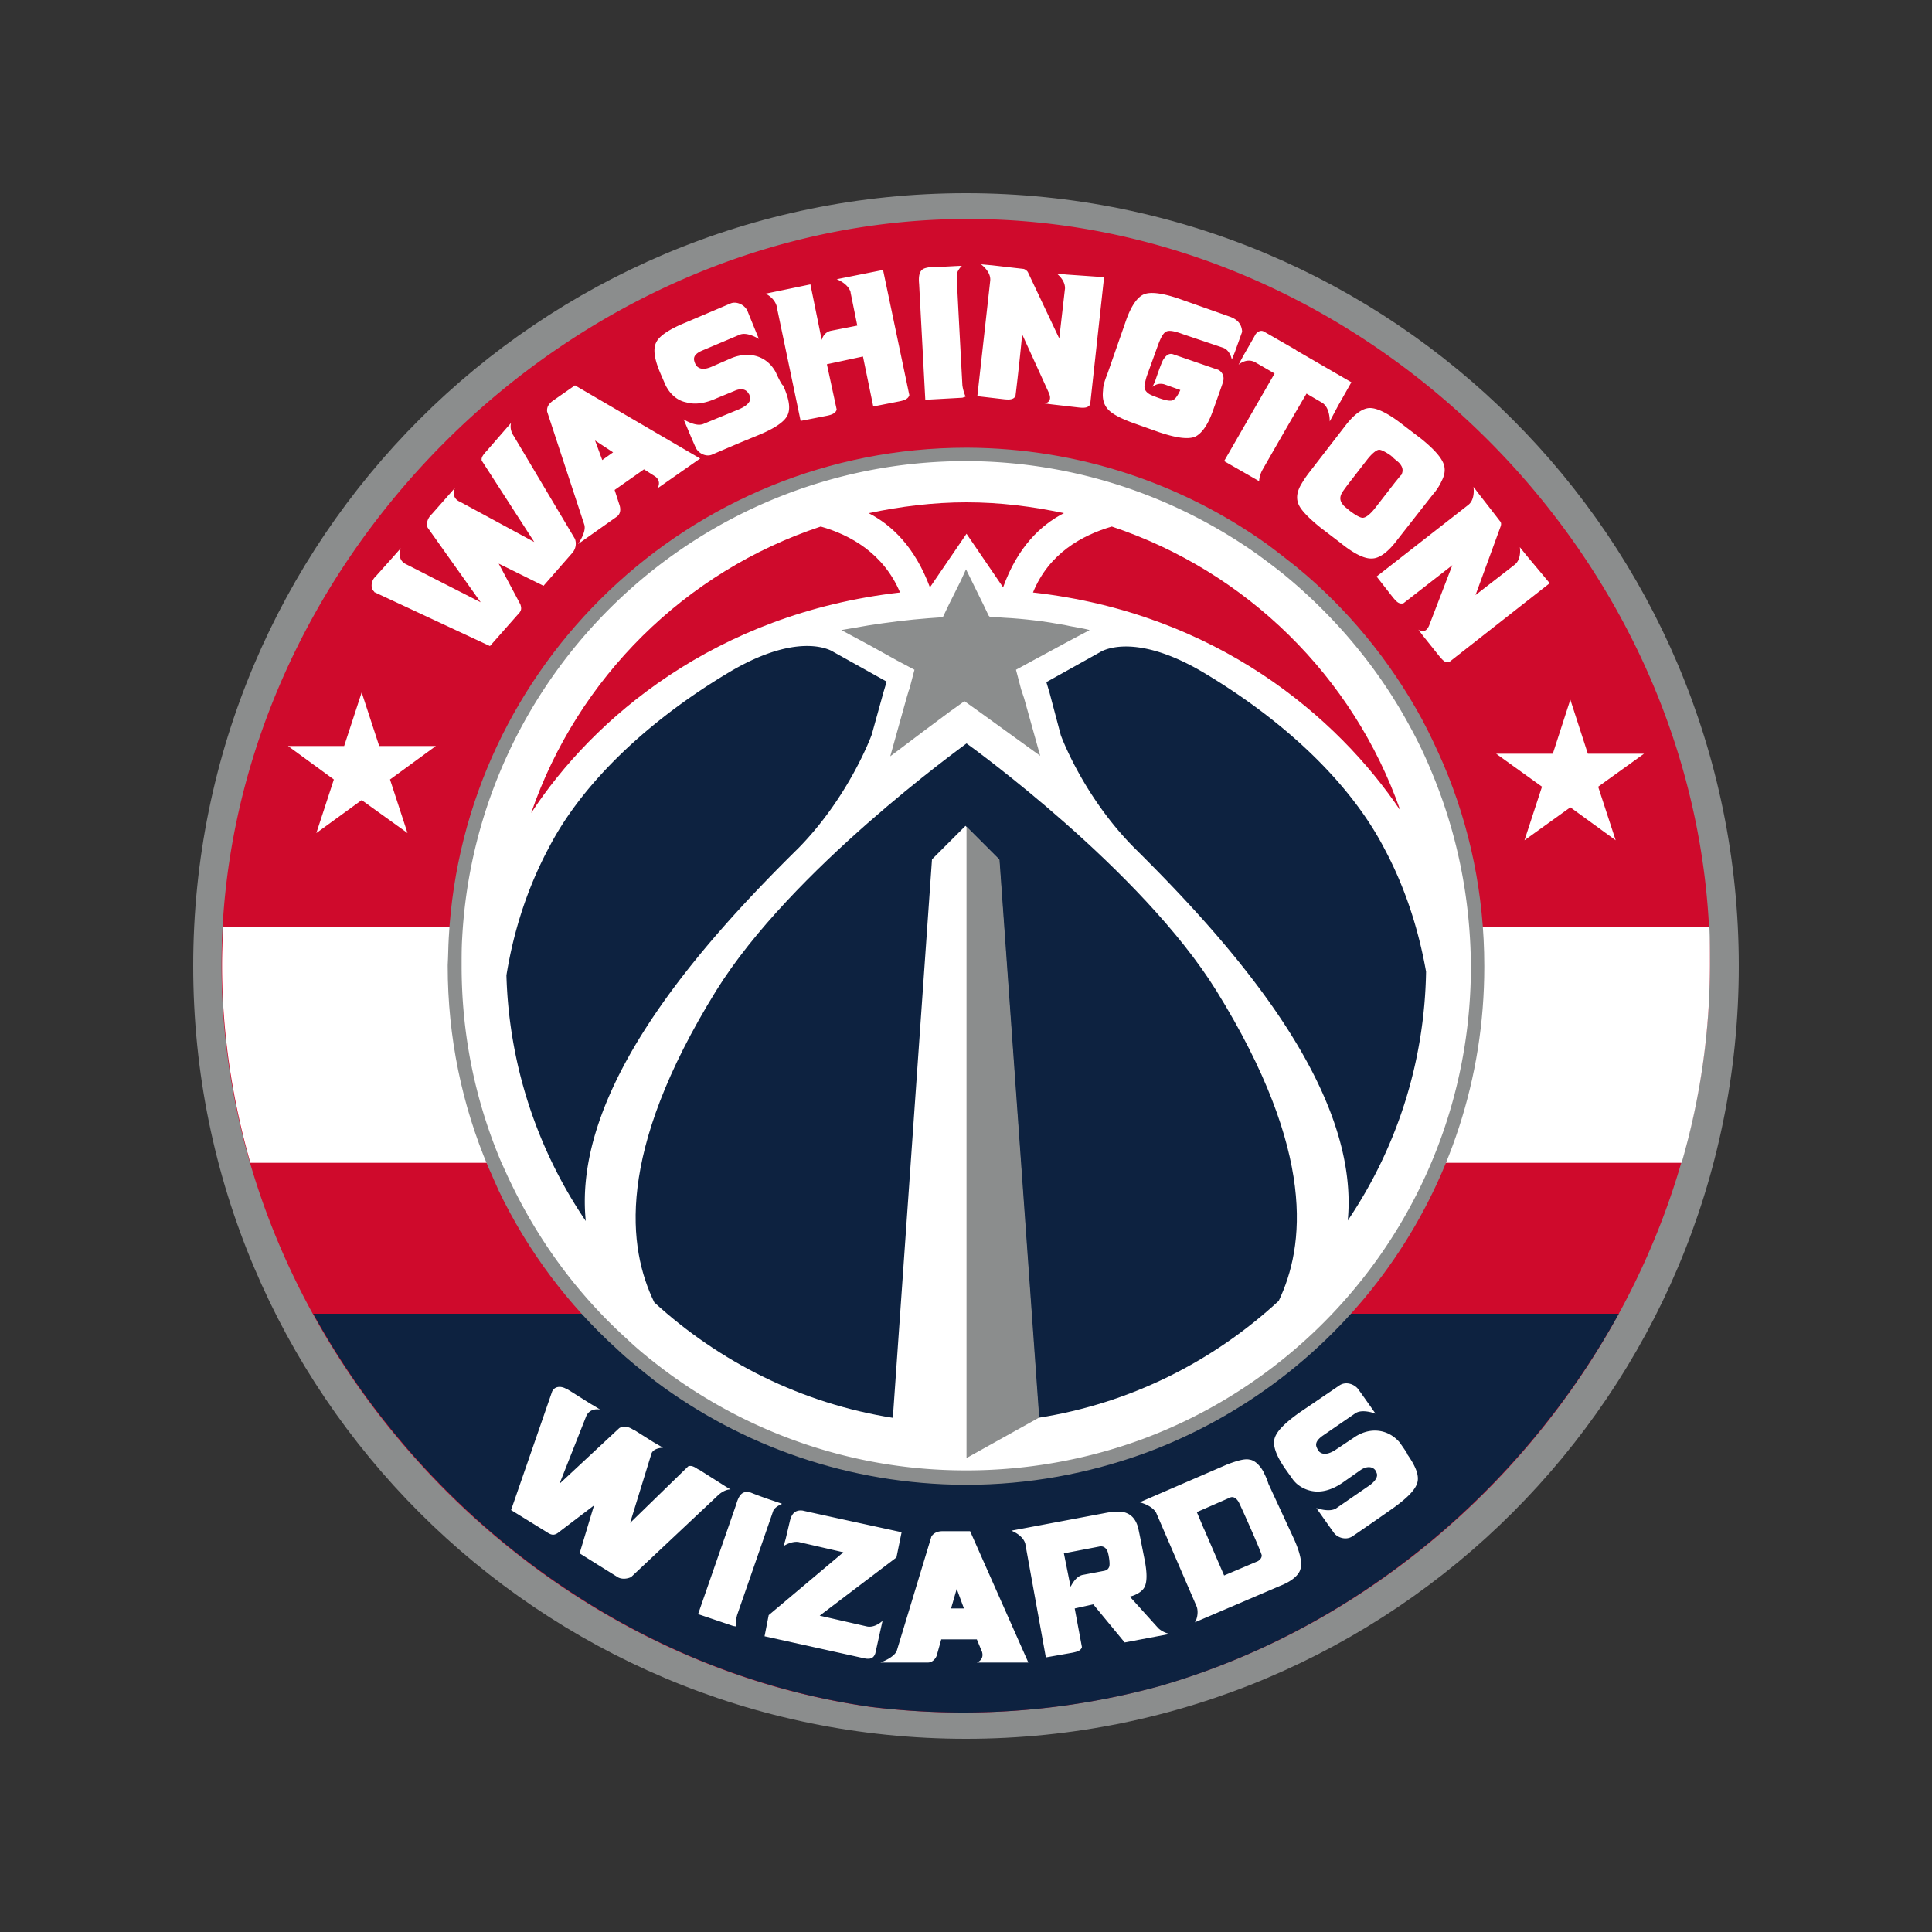 <svg width="250" height="250" fill="none" xmlns="http://www.w3.org/2000/svg"><rect width="100%" height="100%" fill="#333333" stroke="none"/><path d="M125 25C69.733 25 25 69.733 25 125s44.733 100 100 100 100-44.733 100-100S180.267 25 125 25Z" fill="#8B8D8D"/><path d="M221.267 124.6c0-51.733-44.267-96.266-96-96.266-51.734 0-96.6 44.8-96.6 96.533 0 47.533 37.733 89.466 83.933 96a99.64 99.64 0 0 0 11.867.733h.133c8.733 0 17.267-1.2 25.333-3.4 40.467-11.533 71.334-50.333 71.334-93.6Z" fill="#CF0A2C"/><path d="M221.2 120H28.867c-.067 1.6-.134 3.333-.134 4.933 0 8.734 1.334 17.4 3.667 25.534h185.2a92.342 92.342 0 0 0 3.667-25.734c0-1.6 0-3.2-.067-4.733Z" fill="#fff"/><path d="M112.667 220.867a99.61 99.61 0 0 0 11.866.733h.134A96.39 96.39 0 0 0 150 218.2c25.267-7.267 46.8-25.2 59.467-48.2H40.533c14.734 26.733 41.6 46.533 72.134 50.867Z" fill="#0D2240"/><path d="M124.533 49.867s-.733-13.534-.733-14.2c0-.667.667-1.267.667-1.267-.534 0-2.4.133-4.334.2-.533.133-1.4.133-1.2 2.133l.8 15 4.8-.266.4-.134c.067.067-.266-.533-.4-1.466ZM173.133 52.533l1.734-3.067-7.134-4.133-.066-.067-4.067-2.333c-.533-.333-1 .133-1.133.333-.134.267-1.6 2.8-1.6 2.8l-.6 1.134s1-.934 2.133-.334l2.533 1.467-6.533 11.333 4.533 2.6s0-.733.467-1.533c0 0 3.533-6.2 5.667-9.8L171 52.066c1.133.6 1.067 2.467 1.067 2.467l1.066-2ZM159.2 41l-6.6-2.333c-2.133-.734-3.667-.934-4.533-.6-.867.333-1.667 1.466-2.334 3.333l-2.466 7.067c-.334.8-.534 1.533-.534 2.066-.133 1.134.134 1.934.734 2.534.6.6 1.8 1.2 3.533 1.8l3 1.066c2.2.734 3.667.934 4.6.6.867-.4 1.667-1.466 2.333-3.333 0 0 1.2-3.333 1.334-3.8.266-.933-.4-1.533-.8-1.6l-5.6-1.933c-.667-.267-1.067.266-1.334.666-.266.4-1.066 2.8-1.066 2.8l-.334.734s.6-.6 1.534-.334l2.066.734c-.333.733-.666 1.2-1 1.333-.333.133-1 0-2.066-.4 0 0-.734-.267-.934-.4-.533-.333-.733-.733-.6-1.267.067-.333.134-.733.334-1.266l1.4-3.867c.4-1.067.733-1.6 1.133-1.733.4-.134 1.067 0 2.133.4L158.267 45c.933.333 1.133 1.533 1.133 1.533l.4-1 .933-2.6c-.066-1.066-.666-1.6-1.533-1.933ZM108.267 36.133s1.466.533 1.8 1.667v.066l.866 4.267-3.4.667c-1 .2-1.2 1.2-1.2 1.2l-1.466-7.2-5.8 1.2s1.2.533 1.466 1.733v.067l3.067 14.666 3.4-.666c.667-.134 1.133-.334 1.267-.8L107 47.133l4.667-1L113 52.6l3.4-.667c.667-.133 1.133-.333 1.267-.8l-3.4-16.2-6 1.2ZM186.533 62.267c.534-1 .534-1.867.067-2.667-.4-.733-1.267-1.667-2.667-2.8l-2.533-1.933c-1.8-1.4-3.2-2.067-4.133-2.067-.934 0-2.067.8-3.267 2.4l-4.533 5.867a13.785 13.785 0 0 0-1.2 1.8c-.534 1-.534 1.866-.134 2.6.4.733 1.334 1.666 2.734 2.8L173.4 70.2c1.8 1.467 3.2 2.133 4.133 2.067.934 0 2.067-.8 3.267-2.4L185.4 64c.533-.6.933-1.267 1.133-1.733Zm-6 .133L178 65.667c-.667.866-1.267 1.333-1.667 1.333-.333 0-.933-.333-1.8-1l.4.333c-.6-.533-1-.8-1.133-1-.4-.466-.467-.933-.2-1.466.133-.267.4-.6.733-1.067l2.534-3.267c.666-.866 1.266-1.333 1.6-1.333.333 0 1.066.4 1.933 1.067L180 59c.6.533 1 .8 1.133 1 .4.467.467.933.2 1.467-.133.066-.4.466-.8.933ZM100.4 48.2c-1.133-2.134-3.4-2.8-5.733-1.867l-2.6 1.133c-.934.4-1.6.334-2-.2L89.933 47c-.133-.4-.466-1.067 1-1.667l4.734-2c1-.467 2.533.533 2.533.533s-.933-2.266-1.467-3.6c-.333-.8-1.4-1.333-2.2-1l-5.8 2.467c-2.133.867-3.4 1.733-3.8 2.533-.466.867-.266 2.2.534 4.067l.666 1.533c.134.267.267.467.4.667.534.733 1.267 1.333 2.267 1.533 1.133.334 2.467.134 3.933-.533L95 50.6c.867-.4 1.533-.267 1.867.333.133.133.133.333.2.533 0 0 .266.8-1.534 1.534L91 54.866c-1 .4-2.533-.6-2.533-.6s.933 2.267 1.533 3.6c.333.8 1.4 1.334 2.2.934l.467-.2 3.133-1.334 2.267-.933c2.133-.867 3.4-1.733 3.8-2.533.466-.867.266-2.134-.534-3.934-.133.067-.8-1.333-.933-1.666ZM197.467 71.8l-.8-1s.266 1.533-.667 2.267L190.933 77l3.267-8.933c.067-.267.067-.467-.133-.667-.4-.533-2.534-3.267-2.534-3.267L190.667 63s.266 1.6-.667 2.333L178.133 74.6l2.134 2.733c.466.534.733.867 1.333.734 0 0 3-2.334 6.333-4.934l-3 7.8c-.533 1.267-1.4.534-1.4.534l.6.8 2.134 2.666c.466.534.733.867 1.266.734l13-10.2-3.066-3.667ZM138.067 35.533l-1.334-.133s1.2.867 1.067 2.067V37.4l-.733 6.4L133 35.2a1.035 1.035 0 0 0-.533-.4c-.6-.067-4.067-.467-4.067-.467l-1.467-.133s1.334.933 1.2 2.133l-1.666 14.934 3.466.4c.667.066 1.2.066 1.467-.4 0 0 .467-3.734.867-8l3.466 7.6c.534 1.266-.6 1.333-.6 1.333l1 .133 3.467.4c.667.067 1.2.067 1.467-.4l1.8-16.466-4.8-.334ZM66.133 54.733l-.533.6-2.667 3.067-.066.067c-.4.466-.6.733-.534 1.133l6.8 10.533-9.6-5.2c-1.266-.533-.666-1.8-.666-1.8l-.934 1.067-2 2.266-.066.067c-.534.534-.734 1.133-.534 1.733l6.867 9.667L52.533 73c-1.266-.6-.666-2.067-.666-2.067l-1 1.133L48.6 74.6l-.067.067c-.533.533-.6 1.466-.133 1.866.067.067 0 .067 0 .067l15 7 3.533-4c.534-.533.6-.8.4-1.4l-2.8-5.267 5.8 2.867 3.734-4.267a1.823 1.823 0 0 0 .333-1.8L66.467 56.4c-.6-.867-.334-1.667-.334-1.667ZM74.4 49.867l-2.867 2c-.533.4-.8.8-.733 1.4l4.8 14.6c.333.933-.8 2.533-.8 2.533l5-3.534c.467-.333.533-.866.4-1.4l-.667-2.066 3.8-2.667 1.467.934c.867.666.267 1.533.267 1.533l5.533-3.867-16.2-9.466Zm3.533 9.666L77 57l2.333 1.533-1.4 1ZM46.8 89.6l2.267 6.933H56.4l-5.933 4.334 2.266 6.933-5.933-4.267-5.867 4.267 2.267-6.933-5.933-4.334h7.266L46.8 89.6ZM203.2 90.533l-2.267 7H193.6l5.933 4.267-2.266 6.933 5.933-4.266 5.867 4.266-2.267-6.933 5.933-4.267h-7.266l-2.267-7ZM125.533 198.133H122c-.667 0-1.133.2-1.467.667l-4.466 14.733c-.267.934-2.134 1.6-2.134 1.6h6.134c.533 0 .933-.4 1.133-.866l.6-2.134h4.6l.667 1.6c.333 1.067-.667 1.4-.667 1.4h6.667l-7.534-17Zm-2.466 10 .733-2.533.933 2.533h-1.666ZM149.867 210.667 146.2 206.6c.867-.2 1.533-.667 1.8-1.067.467-.666.467-2 .067-3.933 0 0-.667-3.4-.8-3.933-.267-1-.8-1.6-1.467-1.867-.6-.267-1.533-.267-2.867 0l-12.066 2.267s1.466.533 1.8 1.666l2.666 14.734 3.4-.6c.667-.134 1.134-.267 1.267-.734l-.933-5 2.4-.533 4.066 4.933 6-1.133c0 .133-1.066-.133-1.666-.733Zm-6.534-9.867c.134.4.334 1.533.2 1.933-.133.334-.333.467-.666.534l-2.8.533c-.6.133-1.134.733-1.534 1.533l-.866-4.333 4.533-.867c.533-.133.933.134 1.133.667ZM163.467 190.4c-.534-.933-1.2-1.467-1.8-1.533-.6-.134-1.534.133-2.8.6l-11.4 4.933s1.533.333 2.133 1.333l5.267 12.2c.266.867-.067 1.8-.267 2l11.067-4.733c1.533-.6 2.4-1.4 2.6-2.133.266-.734 0-2.067-.8-3.867l-3.334-7.2c-.266-.867-.466-1.133-.666-1.6Zm-3.2 3.933c.2.334 3 6.6 3 6.934 0 .333-.2.533-.467.733l-4.4 1.867-2.533-5.867c-.2-.4-.534-1.267-1-2.333l4.266-1.867c.4-.2.8 0 1.134.533ZM116 201.533l.667-3.266s-12.6-2.734-12.8-2.8c-1.067-.134-1.467.533-1.667 1.4l-.533 2.266-.267.934s.933-.667 1.933-.534l5.8 1.334L99.467 209l-.534 2.733 12.667 2.8c.8.2 1.4.2 1.667-.6l.933-4.2s-.933.934-2 .734l-6.133-1.4 9.933-7.534ZM95.4 208.933s4.467-12.866 4.667-13.466c.266-.534 1.133-.867 1.133-.867-.467-.2-2.267-.733-4.067-1.467-.533-.066-1.333-.4-1.866 1.534l-4.934 14.2 4.534 1.533.4.067c-.067.066-.134-.6.133-1.534ZM94.533 192.733l-.666-.4-3.467-2.2h-.067c-.466-.333-.866-.533-1.266-.4l-7.534 7.334 2.734-8.867c.2-.867 1.533-.867 1.533-.867l-1.267-.733L82 185h-.067c-.6-.4-1.266-.533-1.8-.2L72.4 192l3.4-8.6c.467-1.333 1.867-1 1.867-1l-1.334-.8-2.866-1.8H73.4c-.667-.467-1.533-.467-1.867.133l-.066.067-5.334 15.4 4.534 2.8c.6.4.933.533 1.466.2l4.734-3.6L75 201l4.8 3c.533.4 1.333.333 1.867.067L92.8 193.6c.933-.933 1.733-.867 1.733-.867ZM181.133 186.667c-1.533-1.8-3.933-2.067-6-.6l-2.4 1.6c-.866.533-1.533.6-2 .2 0 0-.2-.2-.2-.267-.2-.4-.6-.933.6-1.8l4.267-2.933c.933-.6 2.6.066 2.6.066s-1.4-2-2.267-3.2c-.533-.666-1.6-1-2.4-.466l-5.2 3.533c-1.866 1.333-2.933 2.4-3.2 3.333-.266.934.2 2.2 1.334 3.867l1 1.4c.133.2.333.4.466.533.667.6 1.534 1 2.534 1.067 1.2.067 2.466-.4 3.733-1.333l2-1.4c.733-.534 1.467-.534 1.867-.134.133.134.2.267.266.467 0 0 .467.733-1.2 1.8l-4.066 2.8c-.934.533-2.534-.067-2.534-.067s1.4 2 2.267 3.2c.467.667 1.6 1 2.4.467l.4-.267 2.8-1.933 2-1.4c1.867-1.333 2.933-2.4 3.2-3.333.267-.934-.2-2.134-1.333-3.734.2.134-.667-1.066-.934-1.466Z" fill="#fff"/><path d="M184 93.067c-4.133-7.6-9.667-14.334-16.267-19.734-1.266-1-2.533-2-3.8-2.933C153 62.6 139.6 58 125.2 57.933h-.133c-35.8 0-65.134 28.134-67 63.467-.067 1.133-.067 2.333-.134 3.467V125c0 9.267 1.867 18.067 5.267 26.067.467 1 .867 2 1.333 3 3.734 7.8 9 14.8 15.334 20.533 1.533 1.467 3.266 2.8 4.933 4.133 11.2 8.4 25.067 13.334 40.067 13.4H125c8.133 0 15.867-1.466 23.067-4.066 25.666-9.4 44-34 44-62.934V125c0-9.267-1.867-18.067-5.267-26.067-.867-2-1.8-4-2.8-5.866Z" fill="#8B8D8D"/><path d="M185.133 99.6a55.457 55.457 0 0 0-2.733-5.667c-4-7.4-9.467-13.933-15.867-19.266-1.2-1-2.466-1.934-3.733-2.867-10.6-7.533-23.6-12.067-37.667-12.133H125c-34.867 0-63.4 27.4-65.2 61.8-.067 1.133-.067 2.266-.067 3.4V125c0 9 1.8 17.533 5.134 25.4.466 1 .866 1.933 1.333 2.867 3.667 7.6 8.733 14.4 14.933 20 1.534 1.466 3.134 2.733 4.8 4 10.867 8.133 24.4 13 39 13h.134c7.866 0 15.466-1.4 22.466-3.934 25-9.133 42.8-33.133 42.8-61.266v-.134c-.066-8.933-1.866-17.466-5.2-25.333Z" fill="#fff"/><path d="m112.8 95.067 1.533-5.534.4-1.333-6.933-3.867s-4.067-2.8-13.133 2.467C84.067 93.067 75.4 101.2 71 109.733c-2.533 4.734-4.467 10.267-5.467 16.467A59.51 59.51 0 0 0 75.8 158c-1.733-17 14.6-35.533 27.533-48.267 6.6-6.733 9.467-14.666 9.467-14.666ZM155.467 86.867C146.4 81.6 142.333 84.4 142.333 84.4l-6.933 3.867.4 1.333 1.467 5.533s2.866 7.934 9.6 14.667c12.8 12.667 29.133 31.2 27.533 48.133 6.267-9.266 9.933-20.333 10.133-32.2-1.066-6-2.933-11.333-5.4-15.933-4.466-8.6-13.066-16.667-23.666-22.933Z" fill="#0D2240"/><path d="M133.667 76.667c23.8 2.666 39.466 16.2 47.533 28.2-6.067-17.334-19.933-30.934-37.333-36.734-3.867 1.134-8.134 3.467-10.2 8.534ZM116.467 76.667C114.333 71.6 110 69.2 106.2 68.133c-17.533 5.8-31.467 19.6-37.467 37.067 7.934-12.133 23.734-25.8 47.734-28.533ZM120.333 76l4.734-6.933L129.8 76c1.867-5.2 4.867-8.067 7.867-9.6-4.067-.867-8.267-1.4-12.6-1.4-4.334 0-8.534.533-12.667 1.4 3 1.533 6 4.4 7.933 9.6Z" fill="#CF0A2C"/><path d="M125.067 96.2c-.667.533-22.667 16.333-32.4 32-13.067 21.133-11.4 33.333-8 40.333 8.466 7.734 19.066 13.067 30.866 14.934L120.6 111.2l4.267-4.267.066-.066.067.066 4.267 4.267 5.133 72.2-.067.067c11.934-1.867 22.6-7.267 31.134-15.134 3.333-7 4.933-19.133-8.067-40.133-9.733-15.667-31.667-31.533-32.333-32Z" fill="#0D2240"/><path d="M129.333 111.267 125.067 107v81.667l9.333-5.2.067-.067-5.134-72.133ZM137.733 80.867c-2.533-.467-5.2-.8-7.8-.934l-1.866-.133-.067-.067-.067-.067-.733-1.533-.067-.133L125 73.666l-.667 1.467-1.4 2.8-.066.133-.067.134-.733 1.533-.067.133-1.867.134c-2.6.2-5.266.533-7.8.933-1.133.2-2.333.4-3.466.6l3.6 1.933 3.6 2 1.133.6 1.133.6-.666 2.534-.067.133-.333 1.133-2.067 7.4 4.6-3.466 3.133-2.334.934-.666.933-.667v-.067.067l.933.667.934.666L134.6 97.8l-2.067-7.4-.2-.6-.2-.6-.666-2.534.733-.4 1.467-.8L138.6 82.8l2.4-1.267c-.933-.267-2.133-.4-3.267-.666Z" fill="#8B8D8D"/></svg>